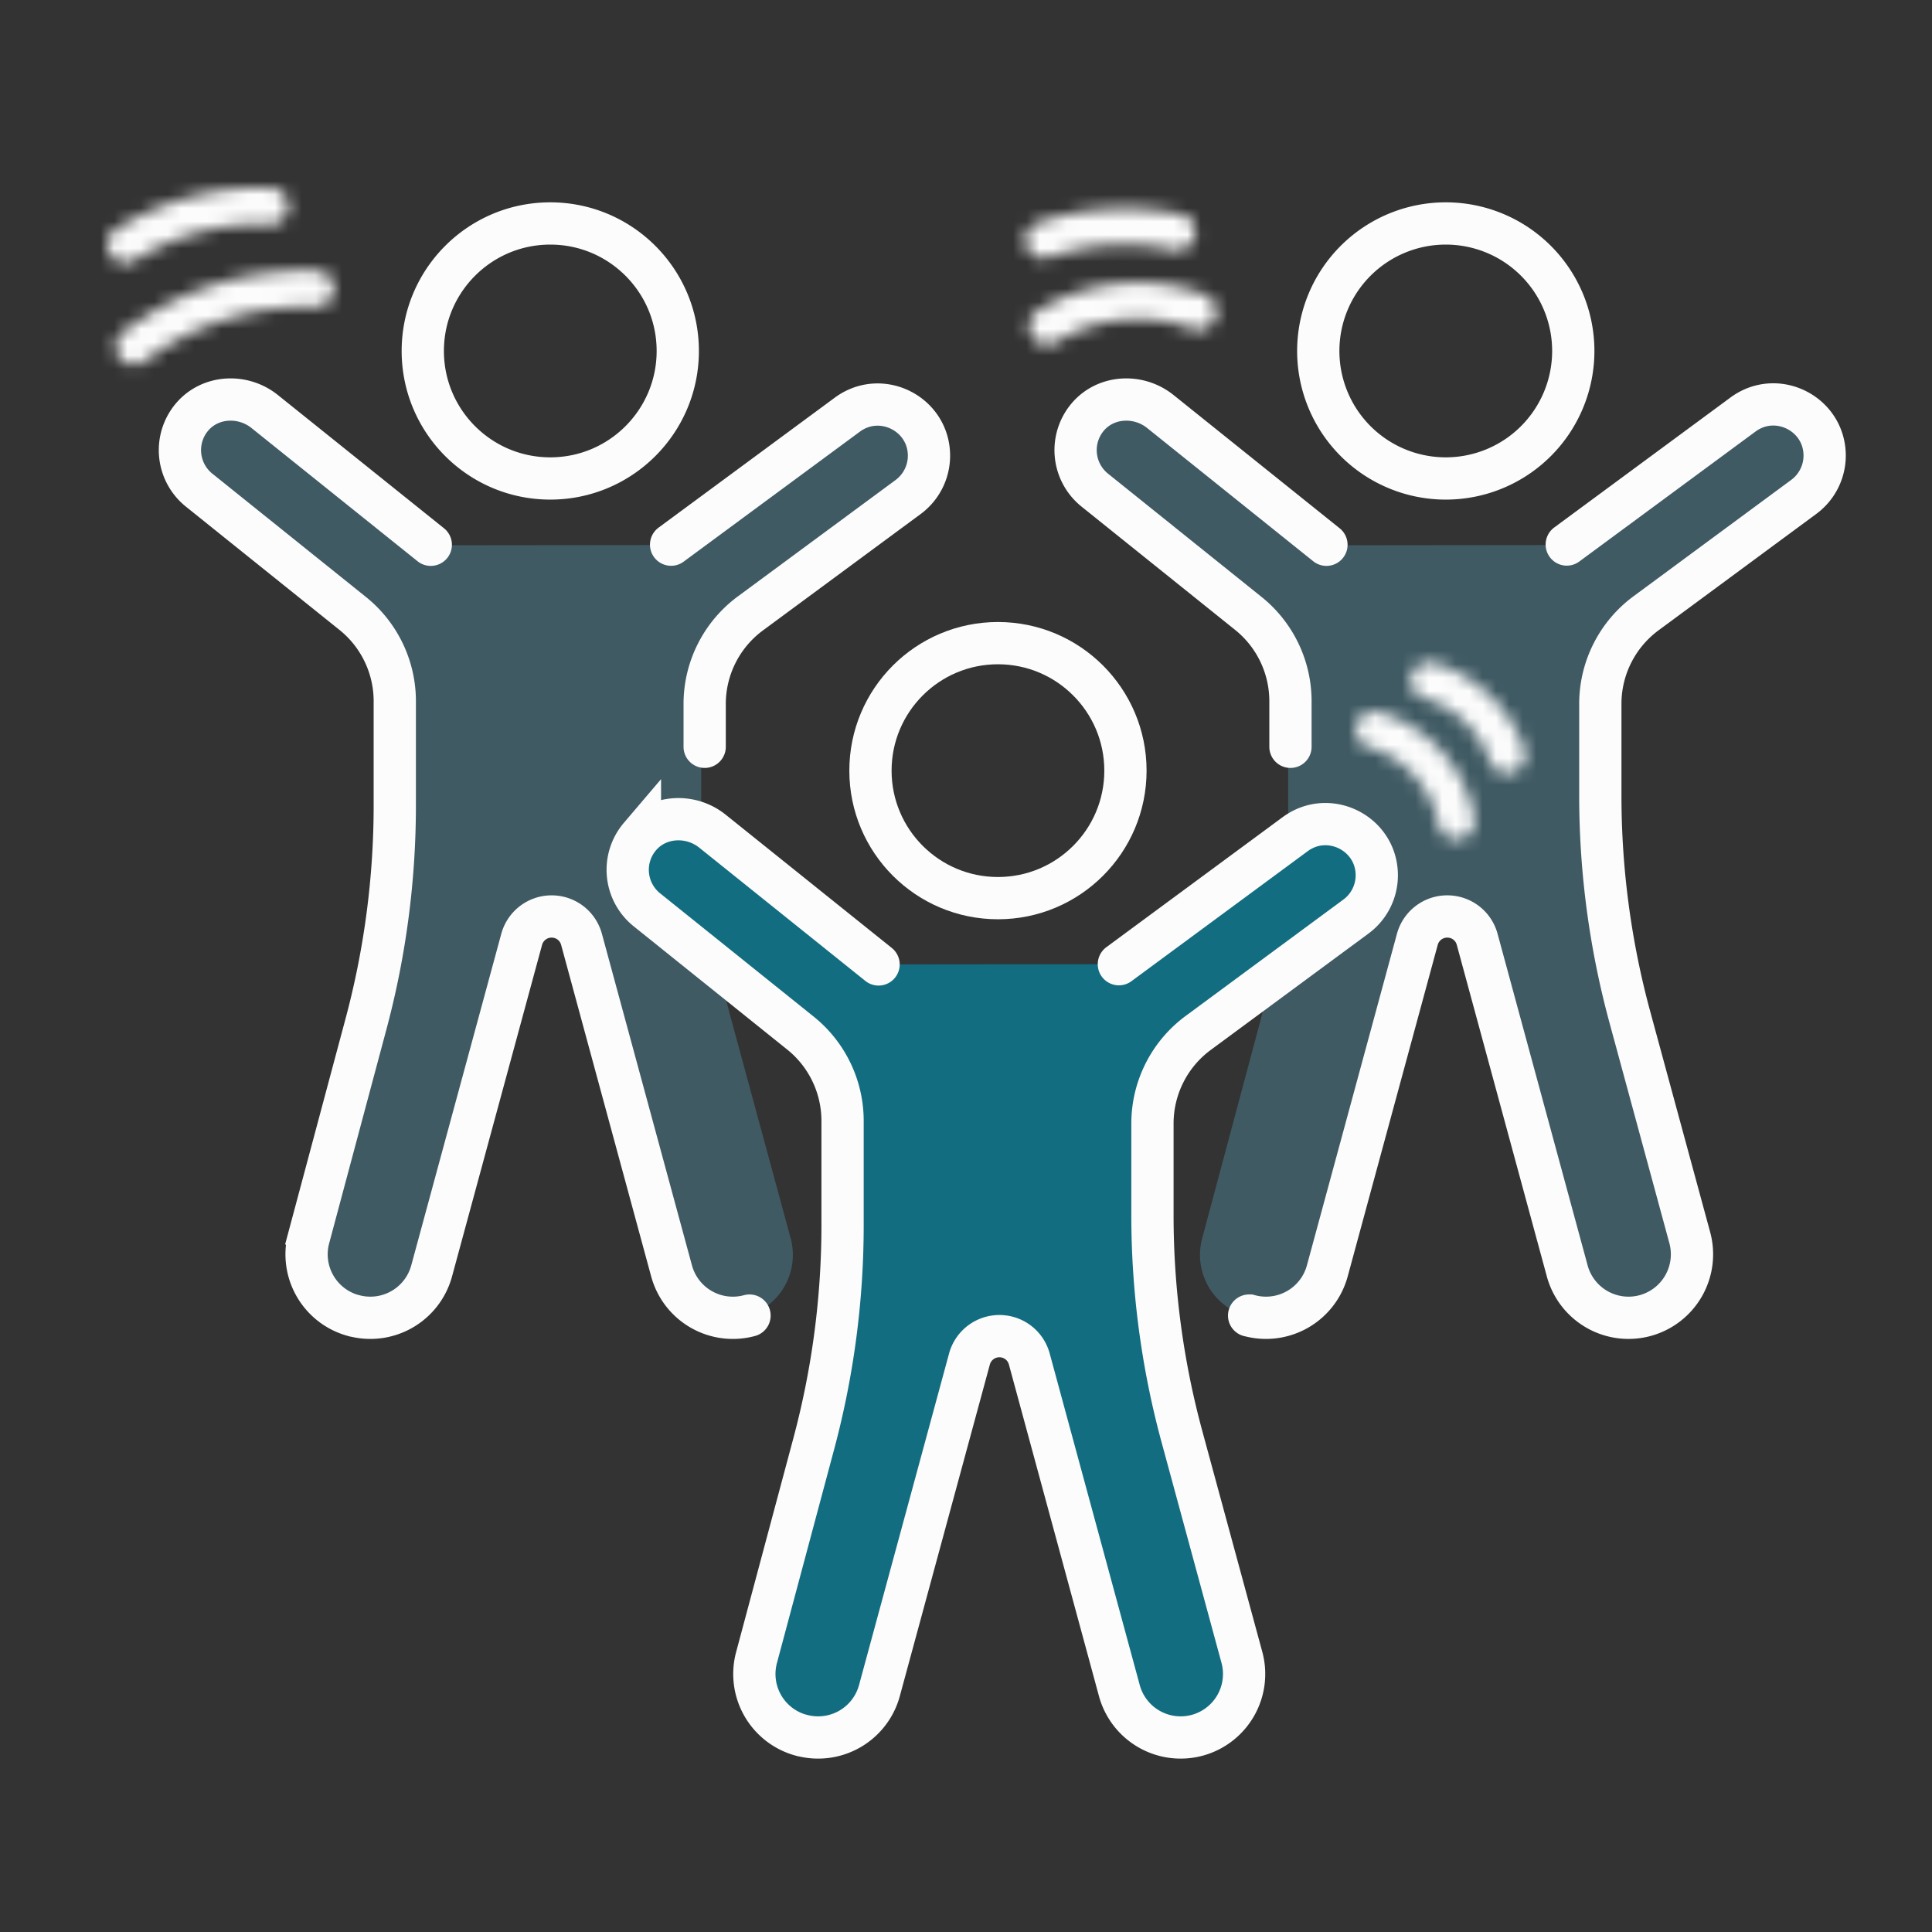 <?xml version="1.0" encoding="UTF-8"?> <svg xmlns="http://www.w3.org/2000/svg" width="144" height="144" fill="none" viewBox="0 0 144 144"><rect x="0" y="0" width="144" height="144" fill="#333333" stroke="none"/><path fill="#405A63" d="m31.85 40.645-12.375-9.928c-1.626-1.31-4.056-1.192-5.41.398a3.823 3.823 0 0 0 .514 5.456l11.445 9.187a8.39 8.39 0 0 1 3.143 6.55v7.777a63 63 0 0 1-2.14 16.26l-4.273 15.962a4.73 4.73 0 0 0 3.333 5.79h.018a4.734 4.734 0 0 0 5.808-3.323l6.711-24.716a2.31 2.31 0 0 1 2.232-1.707c1.047 0 1.96.695 2.23 1.707l6.712 24.715a4.734 4.734 0 0 0 5.808 3.325 4.734 4.734 0 0 0 3.324-5.809L54.46 75.83a63 63 0 0 1-2.196-16.476v-6.848a8.39 8.39 0 0 1 3.414-6.757l11.752-8.672a3.83 3.83 0 0 0 1.554-3.071c0-3.126-3.56-4.924-6.08-3.072l-13.142 9.693M98.698 40.645l-12.375-9.928c-1.626-1.31-4.056-1.192-5.411.398a3.823 3.823 0 0 0 .515 5.456l11.444 9.187a8.39 8.39 0 0 1 3.144 6.55v7.777c0 5.493-.723 10.958-2.141 16.26l-4.272 15.962a4.73 4.73 0 0 0 3.332 5.79h.019a4.734 4.734 0 0 0 5.808-3.323l6.711-24.716a2.31 2.31 0 0 1 2.231-1.707c1.048 0 1.96.695 2.231 1.707l6.712 24.715a4.733 4.733 0 0 0 5.808 3.325 4.735 4.735 0 0 0 3.324-5.809l-4.471-16.459a63 63 0 0 1-2.195-16.476v-6.848a8.39 8.39 0 0 1 3.414-6.757l11.752-8.672a3.83 3.83 0 0 0 1.554-3.071c0-3.126-3.559-4.924-6.08-3.072l-13.142 9.693"></path><path stroke="#FCFCFC" stroke-linecap="round" stroke-miterlimit="10" stroke-width="3.15" d="M83.884 57.44c0 5.248-4.254 9.502-9.502 9.502s-9.503-4.254-9.503-9.503c0-5.248 4.254-9.503 9.502-9.503s9.503 4.255 9.503 9.503Z"></path><path fill="#136D80" d="m65.483 71.883-12.375-9.928c-1.626-1.31-4.056-1.192-5.411.398a3.823 3.823 0 0 0 .515 5.456l11.444 9.187a8.39 8.39 0 0 1 3.144 6.55v7.777c0 5.492-.723 10.957-2.14 16.26l-4.273 15.962a4.73 4.73 0 0 0 3.333 5.791h.018a4.734 4.734 0 0 0 5.808-3.325l6.711-24.715a2.31 2.31 0 0 1 2.231-1.708c1.048 0 1.96.696 2.231 1.708l6.712 24.715a4.734 4.734 0 0 0 5.808 3.325 4.735 4.735 0 0 0 3.324-5.809l-4.471-16.459a63 63 0 0 1-2.195-16.477v-6.847a8.39 8.39 0 0 1 3.414-6.757l11.752-8.672a3.82 3.82 0 0 0 1.554-3.072c0-3.125-3.56-4.923-6.08-3.07l-13.142 9.692"></path><path stroke="#FCFCFC" stroke-linecap="round" stroke-miterlimit="10" stroke-width="3.15" d="m65.483 71.883-12.375-9.928c-1.626-1.31-4.056-1.192-5.411.398a3.823 3.823 0 0 0 .515 5.456l11.444 9.187a8.39 8.39 0 0 1 3.144 6.55v7.777c0 5.492-.723 10.957-2.14 16.26l-4.273 15.962a4.73 4.73 0 0 0 3.333 5.791h.018a4.734 4.734 0 0 0 5.808-3.325l6.711-24.715a2.31 2.31 0 0 1 2.231-1.708c1.048 0 1.96.696 2.231 1.708l6.712 24.715a4.734 4.734 0 0 0 5.808 3.325 4.735 4.735 0 0 0 3.324-5.809l-4.471-16.459a63 63 0 0 1-2.195-16.477v-6.847a8.39 8.39 0 0 1 3.414-6.757l11.752-8.672a3.82 3.82 0 0 0 1.554-3.072c0-3.125-3.56-4.923-6.08-3.07l-13.142 9.692M117.263 26.159a9.503 9.503 0 1 1-19.007 0 9.503 9.503 0 0 1 19.007 0Z"></path><path stroke="#FCFCFC" stroke-linecap="round" stroke-miterlimit="10" stroke-width="3.15" d="M93.102 98.055h.018a4.734 4.734 0 0 0 5.808-3.325l6.711-24.715a2.31 2.31 0 0 1 2.231-1.707c1.048 0 1.96.695 2.231 1.707l6.712 24.715a4.733 4.733 0 0 0 5.808 3.325 4.734 4.734 0 0 0 3.324-5.809l-4.471-16.459a63 63 0 0 1-2.195-16.477v-6.847a8.39 8.39 0 0 1 3.414-6.757l11.752-8.672a3.83 3.83 0 0 0 1.554-3.071c0-3.126-3.559-4.924-6.08-3.072l-13.142 9.693M98.865 40.603 86.49 30.676c-1.625-1.31-4.055-1.193-5.41.397a3.823 3.823 0 0 0 .515 5.456l11.444 9.187a8.39 8.39 0 0 1 3.144 6.55v3.396M50.517 26.159c0 5.248-4.255 9.503-9.503 9.503s-9.502-4.255-9.502-9.503 4.254-9.503 9.502-9.503 9.503 4.255 9.503 9.503ZM52.522 55.662v-3.189a8.39 8.39 0 0 1 3.414-6.757l11.752-8.672a3.83 3.83 0 0 0 1.553-3.071c0-3.126-3.558-4.923-6.079-3.072L50.02 40.595M32.108 40.603l-12.375-9.927c-1.626-1.31-4.056-1.193-5.411.397a3.823 3.823 0 0 0 .515 5.456l11.444 9.187a8.39 8.39 0 0 1 3.144 6.55v7.777a63 63 0 0 1-2.141 16.26l-4.272 15.962a4.73 4.73 0 0 0 3.333 5.79h.018a4.734 4.734 0 0 0 5.808-3.324l6.711-24.715a2.31 2.31 0 0 1 2.231-1.707c1.048 0 1.96.695 2.231 1.707l6.712 24.715a4.734 4.734 0 0 0 5.808 3.325"></path><mask id="path-12-inside-1_23208_3811" fill="#fff"><path d="M9.988 27.175c-.407 0-.813-.18-1.084-.533a1.354 1.354 0 0 1 .262-1.897 22.63 22.63 0 0 1 14.407-4.57c.75.026 1.337.65 1.31 1.4s-.678 1.354-1.4 1.31c-4.49-.145-9.105 1.31-12.682 4.02a1.38 1.38 0 0 1-.822.27z"></path></mask><path fill="#FCFCFC" d="m8.904 26.642-2.511 1.902.007.01.007.009zm.262-1.897 1.902 2.51h.002zm14.407-4.57.114-3.149h-.004zm-.09 2.71.196-3.145-.047-.003-.048-.001zM10.8 26.904l1.875 2.53.013-.01.014-.01zm-.813-2.88c.519 0 1.056.233 1.412.697l-4.993 3.84a4.51 4.51 0 0 0 3.58 1.763zm1.427.715c.6.792.442 1.918-.347 2.516l-3.805-5.022a4.504 4.504 0 0 0-.87 6.31zm-.345 2.515a19.47 19.47 0 0 1 12.393-3.933l.22-6.296a25.77 25.77 0 0 0-16.421 5.21zm12.39-3.933a1.796 1.796 0 0 1-1.725-1.861l6.296.227a4.504 4.504 0 0 0-4.344-4.662zm-1.725-1.861a1.793 1.793 0 0 1 1.944-1.72l-.393 6.287c2.582.162 4.657-1.91 4.745-4.34zm1.85-1.725c-5.204-.168-10.529 1.507-14.687 4.657l3.805 5.022c2.996-2.27 6.903-3.504 10.678-3.382zm-14.66 4.637a1.77 1.77 0 0 1 1.054-.348v6.3a4.53 4.53 0 0 0 2.697-.89zm1.054 5.952h.009v-6.3h-.01z" mask="url(#path-12-inside-1_23208_3811)"></path><mask id="path-14-inside-2_23208_3811" fill="#fff"><path d="M9.352 19.599a1.36 1.36 0 0 1-.714-2.511 20.4 20.4 0 0 1 11.545-3.072c.75.027 1.328.66 1.3 1.41-.027.749-.668 1.354-1.409 1.3-3.486-.145-7.045.813-10.008 2.665-.226.135-.47.208-.714.208"></path></mask><path fill="#FCFCFC" d="m8.205 18.957 2.691-1.638-.012-.019-.012-.02zm.434-1.87-1.674-2.669-.003.002zm11.544-3.071-.127 3.147h.013zm-.109 2.71.23-3.142-.05-.003-.05-.002zM10.066 19.39l1.62 2.7.025-.014.024-.015zm-.714-2.942c.587 0 1.194.295 1.544.87l-5.382 3.276a4.49 4.49 0 0 0 3.838 2.154zm1.52.832a1.79 1.79 0 0 1-.557 2.473L6.962 14.42c-2.08 1.308-2.763 4.083-1.424 6.213zm-.56 2.475a17.23 17.23 0 0 1 9.744-2.593l.253-6.295a23.53 23.53 0 0 0-13.344 3.55zm9.757-2.592a1.796 1.796 0 0 1-1.733-1.853l6.295.228c.09-2.457-1.814-4.58-4.334-4.671zm-1.733-1.853a1.81 1.81 0 0 1 1.968-1.727l-.46 6.284c2.63.192 4.7-1.906 4.787-4.33zm1.869-1.732c-4.131-.172-8.316.958-11.809 3.14l3.34 5.343c2.433-1.52 5.366-2.307 8.208-2.189zm-11.76 3.11c.21-.125.52-.24.907-.24v6.3c.876 0 1.674-.26 2.335-.657z" mask="url(#path-14-inside-2_23208_3811)"></path><mask id="path-16-inside-3_23208_3811" fill="#fff"><path d="M78.052 25.688a1.36 1.36 0 0 1-.714-2.511c3.658-2.277 8.428-2.747 12.456-1.211a1.364 1.364 0 0 1 .786 1.752 1.356 1.356 0 0 1-1.752.786c-3.252-1.238-7.11-.858-10.054.976-.226.135-.47.207-.713.207z"></path></mask><path fill="#FCFCFC" d="m76.904 25.046 2.691-1.638-.012-.019-.012-.02zm.434-1.87-1.664-2.674-.006.004-.006.003zm12.456-1.21-1.122 2.943.012.005zm-.966 2.538-1.12 2.944.01.004.012.005zm-10.054.976 1.62 2.7.023-.013.022-.013zm-.722-2.942c.586 0 1.193.295 1.543.87l-5.381 3.276a4.49 4.49 0 0 0 3.838 2.153zm1.52.832a1.79 1.79 0 0 1-.558 2.473l-3.352-5.334c-2.08 1.308-2.763 4.083-1.425 6.213zm-.57 2.48c2.827-1.758 6.566-2.124 9.67-.94l2.244-5.888c-4.953-1.888-10.752-1.314-15.242 1.48zm9.682-.936a1.787 1.787 0 0 1-1.056-2.294l5.905 2.196c.854-2.298-.278-4.913-2.628-5.798zm-1.056-2.294a1.794 1.794 0 0 1 2.297-1.068l-2.195 5.905c2.274.845 4.912-.246 5.803-2.641zm2.32-1.06c-4.173-1.588-9.06-1.107-12.839 1.246l3.33 5.348c2.111-1.315 4.938-1.593 7.268-.706zM77.153 22.78c.21-.126.52-.241.908-.241v6.3c.875 0 1.673-.261 2.334-.657zm.908-.241h-.01v6.3h.01z" mask="url(#path-16-inside-3_23208_3811)"></path><mask id="path-18-inside-4_23208_3811" fill="#fff"><path d="M77.782 19.245c-.56 0-1.093-.353-1.282-.922a1.346 1.346 0 0 1 .849-1.716 19.97 19.97 0 0 1 10.677-.624 1.347 1.347 0 0 1 1.038 1.608 1.36 1.36 0 0 1-1.607 1.04c-3.072-.66-6.26-.47-9.232.541-.144.045-.29.072-.434.072z"></path></mask><path fill="#FCFCFC" d="m76.5 18.323 2.988-.996-.006-.017-.006-.017zm.849-1.716.985 2.992.016-.006.016-.005zm10.677-.624-.666 3.08.01.001.009.002zm1.038 1.608-3.075-.683-.004.018-.003.018zm-1.607 1.04-.662 3.079.007.001zm-9.232.541.94 3.007.037-.012.038-.013zm-.443-3.078c.73 0 1.446.453 1.706 1.233l-5.977 1.992a4.5 4.5 0 0 0 4.271 3.076zm1.694 1.199a1.804 1.804 0 0 1-1.142 2.306l-1.97-5.984a4.496 4.496 0 0 0-2.841 5.738zm-1.11 2.295a16.8 16.8 0 0 1 8.994-.526l1.332-6.157a23.1 23.1 0 0 0-12.36.72zm9.013-.522a1.803 1.803 0 0 1-1.39-2.158l6.15 1.367a4.497 4.497 0 0 0-3.466-5.374zm-1.397-2.122a1.79 1.79 0 0 1 2.13-1.395l-1.31 6.162c2.385.507 4.825-.993 5.345-3.473zm2.136-1.394a20.5 20.5 0 0 0-10.908.64l2.03 5.964a14.2 14.2 0 0 1 7.555-.444zm-10.833.616c.08-.025.257-.072.506-.072v6.3c.538 0 1.006-.1 1.374-.215zm.506-.072h-.009v6.3h.01z" mask="url(#path-18-inside-4_23208_3811)"></path><mask id="path-20-inside-5_23208_3811" fill="#fff"><path d="M108.547 62.551c-.65 0-1.219-.47-1.336-1.129-.452-2.647-2.575-5.004-5.167-5.727a1.355 1.355 0 1 1 .731-2.61c3.623 1.011 6.477 4.173 7.109 7.885.127.741-.37 1.437-1.111 1.563-.081.01-.153.018-.226.018"></path></mask><path fill="#FCFCFC" d="m107.211 61.422-3.106.53.002.011.002.011zm-5.167-5.727.845-3.034-.01-.003zm.731-2.61.848-3.035-.012-.003zm7.109 7.885-3.105.53zm-1.111 1.563.348 3.131.092-.01.09-.016zm-.226-3.132c.881 0 1.615.63 1.765 1.469l-6.203 1.104a4.514 4.514 0 0 0 4.438 3.727zm1.769 1.491c-.657-3.847-3.659-7.181-7.427-8.231l-1.691 6.068c1.417.395 2.661 1.777 2.907 3.223zm-7.437-8.234a1.796 1.796 0 0 1 1.263 2.2l-6.075-1.67c-.65 2.361.702 4.873 3.141 5.544zm1.263 2.2a1.796 1.796 0 0 1-2.202 1.264l1.671-6.075c-2.362-.65-4.873.703-5.544 3.142zm-2.214 1.26c2.45.684 4.423 2.871 4.851 5.381l6.21-1.057c-.837-4.916-4.571-9.052-9.366-10.392zm4.851 5.383a1.797 1.797 0 0 1 1.464-2.073l1.06 6.21a4.5 4.5 0 0 0 3.686-5.198zm1.646-2.098q-.02 0-.033.003l-.021.003h.001c.016-.002.083-.008.175-.008v6.3c.29 0 .572-.037.574-.037z" mask="url(#path-20-inside-5_23208_3811)"></path><mask id="path-22-inside-6_23208_3811" fill="#fff"><path d="M112.332 57.629c-.56 0-1.093-.352-1.283-.912-.768-2.232-2.647-4.03-4.914-4.689a1.36 1.36 0 0 1-.921-1.68 1.36 1.36 0 0 1 1.68-.921c3.089.903 5.663 3.36 6.711 6.413a1.36 1.36 0 0 1-.84 1.726 1.5 1.5 0 0 1-.442.072z"></path></mask><path fill="#FCFCFC" d="m112.332 57.629 2.226 2.228 5.382-5.378h-7.608zm-1.283-.912 2.983-1.01-.002-.008-.003-.007zm-4.914-4.689-.881 3.025h.001zm.759-2.601.884-3.024h-.004zm6.711 6.413-2.979 1.023.003.008zm-.84 1.726.94 3.006.045-.014.046-.016zm-.442.072-2.227-2.228-5.382 5.378h7.609zm.009-3.16c.718 0 1.434.443 1.7 1.228l-5.967 2.021c.646 1.906 2.428 3.052 4.267 3.052zm1.695 1.214c-1.099-3.195-3.757-5.742-7.012-6.688l-1.76 6.049c1.28.372 2.379 1.42 2.815 2.689zm-7.011-6.688c.96.28 1.5 1.272 1.222 2.224l-6.049-1.76a4.51 4.51 0 0 0 3.065 5.585zm1.222 2.224a1.79 1.79 0 0 1-2.225 1.223l1.761-6.049a4.51 4.51 0 0 0-5.585 3.066zm-2.228 1.222c2.106.616 3.9 2.326 4.616 4.413l5.959-2.045c-1.38-4.02-4.735-7.224-8.807-8.415zm4.619 4.42a1.79 1.79 0 0 1 1.106-2.281l2.061 5.953a4.51 4.51 0 0 0 2.786-5.732zm1.197-2.31c.101-.033.267-.072.497-.072v6.3c.518 0 .991-.094 1.382-.216zm2.723 5.306.009-.009-4.453-4.456-.009.009z" mask="url(#path-22-inside-6_23208_3811)"></path></svg> 